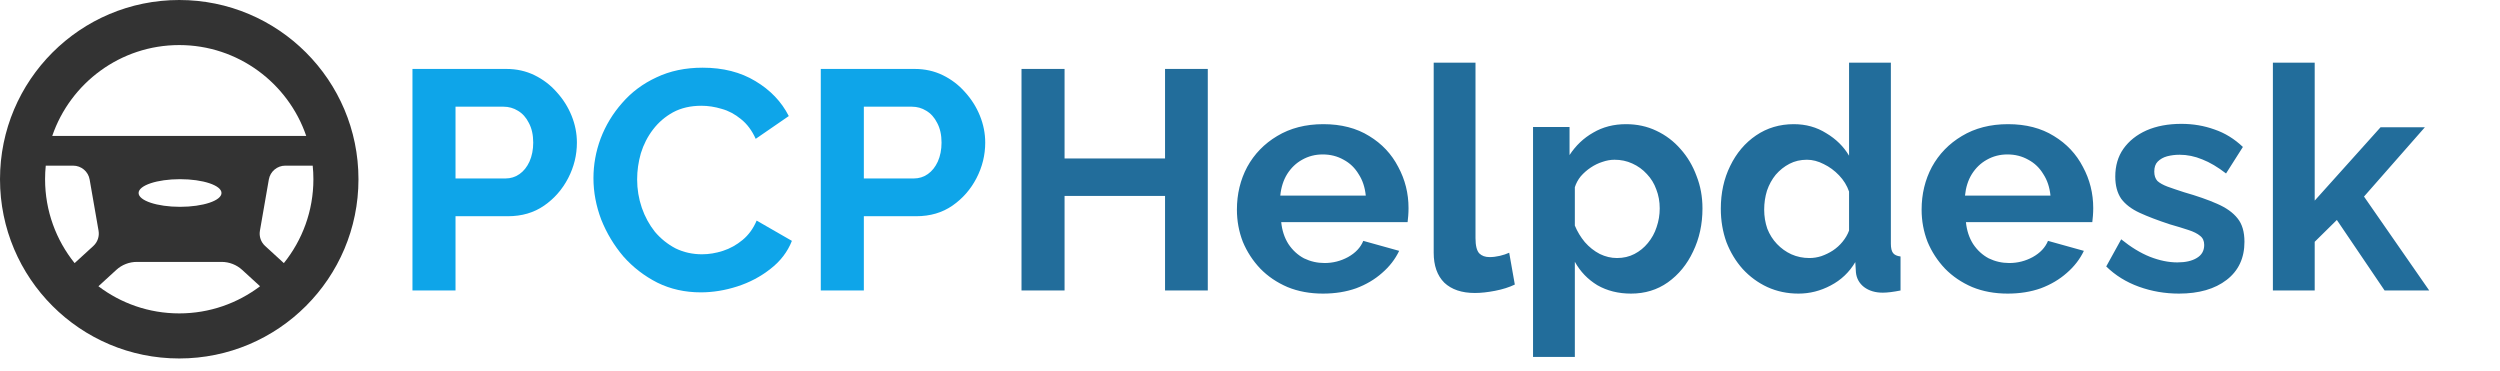 <svg width="809" height="120" viewBox="0 0 809 120" fill="none" xmlns="http://www.w3.org/2000/svg">
<path d="M133.472 94V22.309H163.865C167.164 22.309 170.193 22.982 172.953 24.328C175.713 25.675 178.102 27.492 180.122 29.781C182.209 32.07 183.824 34.628 184.969 37.455C186.113 40.282 186.685 43.177 186.685 46.139C186.685 50.178 185.743 54.014 183.858 57.65C181.973 61.285 179.381 64.246 176.083 66.535C172.784 68.824 168.88 69.968 164.37 69.968H147.406V94H133.472ZM147.406 57.751H163.562C165.245 57.751 166.76 57.279 168.106 56.337C169.452 55.395 170.529 54.048 171.337 52.298C172.145 50.48 172.549 48.427 172.549 46.139C172.549 43.648 172.078 41.527 171.135 39.777C170.26 38.027 169.082 36.714 167.601 35.839C166.187 34.964 164.639 34.527 162.956 34.527H147.406V57.751ZM192.041 57.65C192.041 53.274 192.816 48.999 194.364 44.826C195.979 40.585 198.302 36.748 201.331 33.315C204.36 29.814 208.063 27.055 212.438 25.035C216.814 22.948 221.795 21.905 227.382 21.905C233.979 21.905 239.667 23.352 244.447 26.247C249.293 29.141 252.895 32.911 255.251 37.556L244.548 44.927C243.336 42.234 241.754 40.114 239.802 38.566C237.85 36.95 235.763 35.839 233.542 35.233C231.32 34.56 229.132 34.224 226.978 34.224C223.478 34.224 220.415 34.931 217.79 36.344C215.232 37.758 213.078 39.609 211.327 41.898C209.577 44.186 208.264 46.744 207.389 49.572C206.582 52.399 206.178 55.226 206.178 58.053C206.178 61.217 206.683 64.28 207.692 67.242C208.702 70.137 210.116 72.728 211.933 75.017C213.818 77.238 216.039 79.022 218.597 80.369C221.223 81.648 224.084 82.287 227.18 82.287C229.402 82.287 231.657 81.917 233.945 81.176C236.234 80.436 238.355 79.258 240.307 77.642C242.259 76.027 243.773 73.94 244.851 71.382L256.261 77.945C254.847 81.513 252.525 84.542 249.293 87.033C246.13 89.523 242.562 91.408 238.59 92.687C234.619 93.966 230.681 94.606 226.776 94.606C221.66 94.606 216.982 93.562 212.741 91.476C208.5 89.322 204.831 86.494 201.735 82.994C198.706 79.426 196.316 75.454 194.566 71.079C192.883 66.636 192.041 62.16 192.041 57.65ZM265.605 94V22.309H295.998C299.297 22.309 302.326 22.982 305.086 24.328C307.846 25.675 310.236 27.492 312.255 29.781C314.342 32.07 315.957 34.628 317.102 37.455C318.246 40.282 318.818 43.177 318.818 46.139C318.818 50.178 317.876 54.014 315.991 57.65C314.106 61.285 311.515 64.246 308.216 66.535C304.918 68.824 301.013 69.968 296.503 69.968H279.54V94H265.605ZM279.54 57.751H295.695C297.378 57.751 298.893 57.279 300.239 56.337C301.586 55.395 302.663 54.048 303.47 52.298C304.278 50.48 304.682 48.427 304.682 46.139C304.682 43.648 304.211 41.527 303.268 39.777C302.393 38.027 301.215 36.714 299.734 35.839C298.321 34.964 296.772 34.527 295.09 34.527H279.54V57.751Z" fill="#0EA5E9"/>
<path d="M390.841 22.309V94H377.007V63.405H344.494V94H330.56V22.309H344.494V51.288H377.007V22.309H390.841ZM428.133 95.01C423.892 95.01 420.055 94.303 416.622 92.889C413.189 91.408 410.261 89.422 407.838 86.932C405.414 84.374 403.529 81.479 402.183 78.248C400.904 74.95 400.265 71.483 400.265 67.848C400.265 62.799 401.375 58.188 403.597 54.014C405.885 49.841 409.117 46.509 413.29 44.018C417.531 41.46 422.512 40.181 428.234 40.181C434.023 40.181 438.971 41.46 443.077 44.018C447.184 46.509 450.314 49.841 452.468 54.014C454.689 58.121 455.8 62.564 455.8 67.343C455.8 68.151 455.766 68.992 455.699 69.867C455.632 70.675 455.564 71.348 455.497 71.887H414.603C414.872 74.579 415.646 76.936 416.925 78.955C418.271 80.974 419.954 82.523 421.974 83.6C424.061 84.609 426.282 85.114 428.638 85.114C431.331 85.114 433.855 84.475 436.211 83.196C438.634 81.85 440.284 80.099 441.159 77.945L452.771 81.176C451.492 83.869 449.641 86.259 447.217 88.346C444.861 90.432 442.068 92.082 438.836 93.293C435.605 94.438 432.038 95.01 428.133 95.01ZM414.3 63.304H441.967C441.697 60.611 440.923 58.289 439.644 56.337C438.432 54.317 436.817 52.769 434.797 51.692C432.778 50.548 430.523 49.976 428.032 49.976C425.609 49.976 423.387 50.548 421.368 51.692C419.416 52.769 417.8 54.317 416.521 56.337C415.31 58.289 414.569 60.611 414.3 63.304ZM463.942 20.289H477.472V77.037C477.472 79.46 477.876 81.109 478.684 81.984C479.492 82.792 480.602 83.196 482.016 83.196C483.093 83.196 484.204 83.061 485.348 82.792C486.492 82.523 487.502 82.186 488.377 81.782L490.195 92.082C488.377 92.957 486.257 93.63 483.833 94.101C481.41 94.572 479.222 94.808 477.27 94.808C473.029 94.808 469.731 93.697 467.375 91.476C465.086 89.187 463.942 85.956 463.942 81.782V20.289ZM527.796 95.01C523.689 95.01 520.054 94.101 516.89 92.284C513.794 90.399 511.371 87.874 509.62 84.71V115.507H496.09V41.09H507.904V50.178C509.923 47.081 512.481 44.658 515.578 42.907C518.674 41.09 522.208 40.181 526.18 40.181C529.748 40.181 533.013 40.888 535.974 42.302C539.004 43.715 541.629 45.701 543.85 48.259C546.072 50.75 547.788 53.644 549 56.943C550.279 60.174 550.919 63.674 550.919 67.444C550.919 72.56 549.909 77.205 547.889 81.378C545.937 85.552 543.211 88.884 539.71 91.375C536.277 93.798 532.306 95.01 527.796 95.01ZM523.252 83.499C525.339 83.499 527.223 83.061 528.906 82.186C530.589 81.311 532.036 80.133 533.248 78.652C534.527 77.104 535.47 75.387 536.075 73.502C536.749 71.55 537.085 69.531 537.085 67.444C537.085 65.223 536.715 63.169 535.974 61.285C535.301 59.4 534.292 57.751 532.945 56.337C531.599 54.856 530.017 53.712 528.199 52.904C526.449 52.096 524.531 51.692 522.444 51.692C521.165 51.692 519.852 51.928 518.506 52.399C517.227 52.803 515.982 53.409 514.77 54.216C513.558 55.024 512.481 55.967 511.539 57.044C510.664 58.121 510.024 59.299 509.62 60.578V72.998C510.428 74.95 511.505 76.734 512.852 78.349C514.265 79.965 515.881 81.244 517.698 82.186C519.516 83.061 521.367 83.499 523.252 83.499ZM556.855 67.545C556.855 62.429 557.864 57.818 559.884 53.712C561.903 49.538 564.697 46.239 568.265 43.816C571.832 41.393 575.905 40.181 580.482 40.181C584.387 40.181 587.887 41.157 590.984 43.109C594.148 44.994 596.605 47.418 598.355 50.38V20.289H611.885V78.854C611.885 80.268 612.121 81.277 612.592 81.883C613.063 82.489 613.871 82.859 615.015 82.994V94C612.659 94.471 610.741 94.707 609.26 94.707C606.837 94.707 604.817 94.101 603.201 92.889C601.653 91.678 600.778 90.096 600.576 88.144L600.374 84.811C598.422 88.11 595.763 90.634 592.397 92.384C589.099 94.135 585.632 95.01 581.997 95.01C578.362 95.01 574.996 94.303 571.9 92.889C568.87 91.476 566.212 89.523 563.923 87.033C561.701 84.542 559.951 81.648 558.672 78.349C557.46 74.983 556.855 71.382 556.855 67.545ZM598.355 74.613V61.991C597.682 60.039 596.605 58.289 595.124 56.741C593.643 55.193 591.993 53.981 590.176 53.106C588.358 52.163 586.541 51.692 584.723 51.692C582.637 51.692 580.752 52.13 579.069 53.005C577.386 53.88 575.905 55.058 574.626 56.539C573.414 58.02 572.472 59.736 571.799 61.688C571.193 63.641 570.89 65.694 570.89 67.848C570.89 70.002 571.227 72.055 571.9 74.007C572.64 75.892 573.684 77.541 575.03 78.955C576.376 80.369 577.924 81.479 579.675 82.287C581.492 83.095 583.444 83.499 585.531 83.499C586.81 83.499 588.089 83.297 589.368 82.893C590.714 82.422 591.96 81.816 593.104 81.075C594.316 80.268 595.359 79.325 596.234 78.248C597.177 77.104 597.884 75.892 598.355 74.613ZM649.703 95.01C645.462 95.01 641.625 94.303 638.192 92.889C634.759 91.408 631.831 89.422 629.407 86.932C626.984 84.374 625.099 81.479 623.753 78.248C622.474 74.95 621.834 71.483 621.834 67.848C621.834 62.799 622.945 58.188 625.166 54.014C627.455 49.841 630.686 46.509 634.86 44.018C639.101 41.46 644.082 40.181 649.804 40.181C655.593 40.181 660.541 41.46 664.647 44.018C668.753 46.509 671.883 49.841 674.038 54.014C676.259 58.121 677.37 62.564 677.37 67.343C677.37 68.151 677.336 68.992 677.269 69.867C677.201 70.675 677.134 71.348 677.067 71.887H636.172C636.442 74.579 637.216 76.936 638.495 78.955C639.841 80.974 641.524 82.523 643.544 83.6C645.63 84.609 647.852 85.114 650.208 85.114C652.9 85.114 655.425 84.475 657.781 83.196C660.204 81.85 661.853 80.099 662.729 77.945L674.34 81.176C673.061 83.869 671.21 86.259 668.787 88.346C666.431 90.432 663.637 92.082 660.406 93.293C657.175 94.438 653.607 95.01 649.703 95.01ZM635.87 63.304H663.536C663.267 60.611 662.493 58.289 661.214 56.337C660.002 54.317 658.387 52.769 656.367 51.692C654.348 50.548 652.093 49.976 649.602 49.976C647.179 49.976 644.957 50.548 642.938 51.692C640.986 52.769 639.37 54.317 638.091 56.337C636.879 58.289 636.139 60.611 635.87 63.304ZM705.1 95.01C700.59 95.01 696.282 94.269 692.176 92.788C688.069 91.307 684.535 89.12 681.574 86.225L686.42 77.44C689.584 79.998 692.681 81.883 695.71 83.095C698.806 84.306 701.768 84.912 704.595 84.912C707.221 84.912 709.308 84.441 710.856 83.499C712.471 82.556 713.279 81.143 713.279 79.258C713.279 77.979 712.842 77.003 711.967 76.33C711.091 75.589 709.812 74.95 708.13 74.411C706.514 73.873 704.528 73.267 702.172 72.594C698.268 71.315 695.003 70.069 692.378 68.858C689.752 67.646 687.767 66.131 686.42 64.314C685.141 62.429 684.502 60.039 684.502 57.145C684.502 53.644 685.377 50.649 687.127 48.158C688.945 45.6 691.435 43.614 694.599 42.201C697.83 40.787 701.6 40.08 705.908 40.08C709.678 40.08 713.246 40.686 716.611 41.898C719.977 43.042 723.04 44.927 725.8 47.552L720.347 56.135C717.655 54.048 715.097 52.534 712.673 51.591C710.25 50.581 707.793 50.077 705.302 50.077C703.889 50.077 702.542 50.245 701.263 50.581C700.052 50.918 699.042 51.49 698.234 52.298C697.494 53.038 697.123 54.115 697.123 55.529C697.123 56.808 697.46 57.818 698.133 58.558C698.874 59.231 699.951 59.837 701.364 60.376C702.845 60.914 704.629 61.52 706.716 62.193C710.957 63.405 714.525 64.65 717.419 65.929C720.381 67.208 722.602 68.79 724.083 70.675C725.564 72.493 726.305 75.017 726.305 78.248C726.305 83.499 724.386 87.605 720.549 90.567C716.712 93.529 711.563 95.01 705.1 95.01ZM771.656 94L756.207 71.18L749.038 78.248V94H735.508V20.289H749.038V64.92L770.343 41.191H784.682L764.992 63.607L786.095 94H771.656Z" fill="#226D9B"/>
<path d="M58 116C90.033 116 116 90.032 116 58C116 25.967 90.033 0 58 0C25.969 0 0 25.967 0 58C0 90.032 25.969 116 58 116ZM58 101.416C48.188 101.416 39.127 98.142 31.848 92.633L37.636 87.335C39.453 85.672 41.827 84.751 44.29 84.751H71.71C74.174 84.751 76.545 85.672 78.364 87.335L84.152 92.633C76.873 98.142 67.812 101.416 58 101.416ZM44.849 62.455C44.849 59.983 50.854 57.981 58.263 57.981C65.673 57.981 71.678 59.983 71.678 62.455C71.678 64.925 65.673 66.928 58.263 66.928C50.854 66.928 44.849 64.925 44.849 62.455ZM101.416 58C101.416 68.262 97.832 77.704 91.856 85.145L85.786 79.589C84.424 78.344 83.792 76.488 84.108 74.671L86.994 58.086C87.445 55.494 89.694 53.603 92.323 53.603H101.194C101.341 55.05 101.416 56.516 101.416 58ZM58 14.584C77.035 14.584 93.246 26.897 99.091 43.978H16.909C22.753 26.897 38.965 14.584 58 14.584ZM14.806 53.605H23.674C26.306 53.605 28.555 55.495 29.006 58.086L31.893 74.671C32.208 76.489 31.578 78.344 30.214 79.59L24.145 85.145C18.166 77.705 14.586 68.263 14.586 58C14.586 56.517 14.659 55.05 14.806 53.605Z" fill="#333333"/>
</svg>
